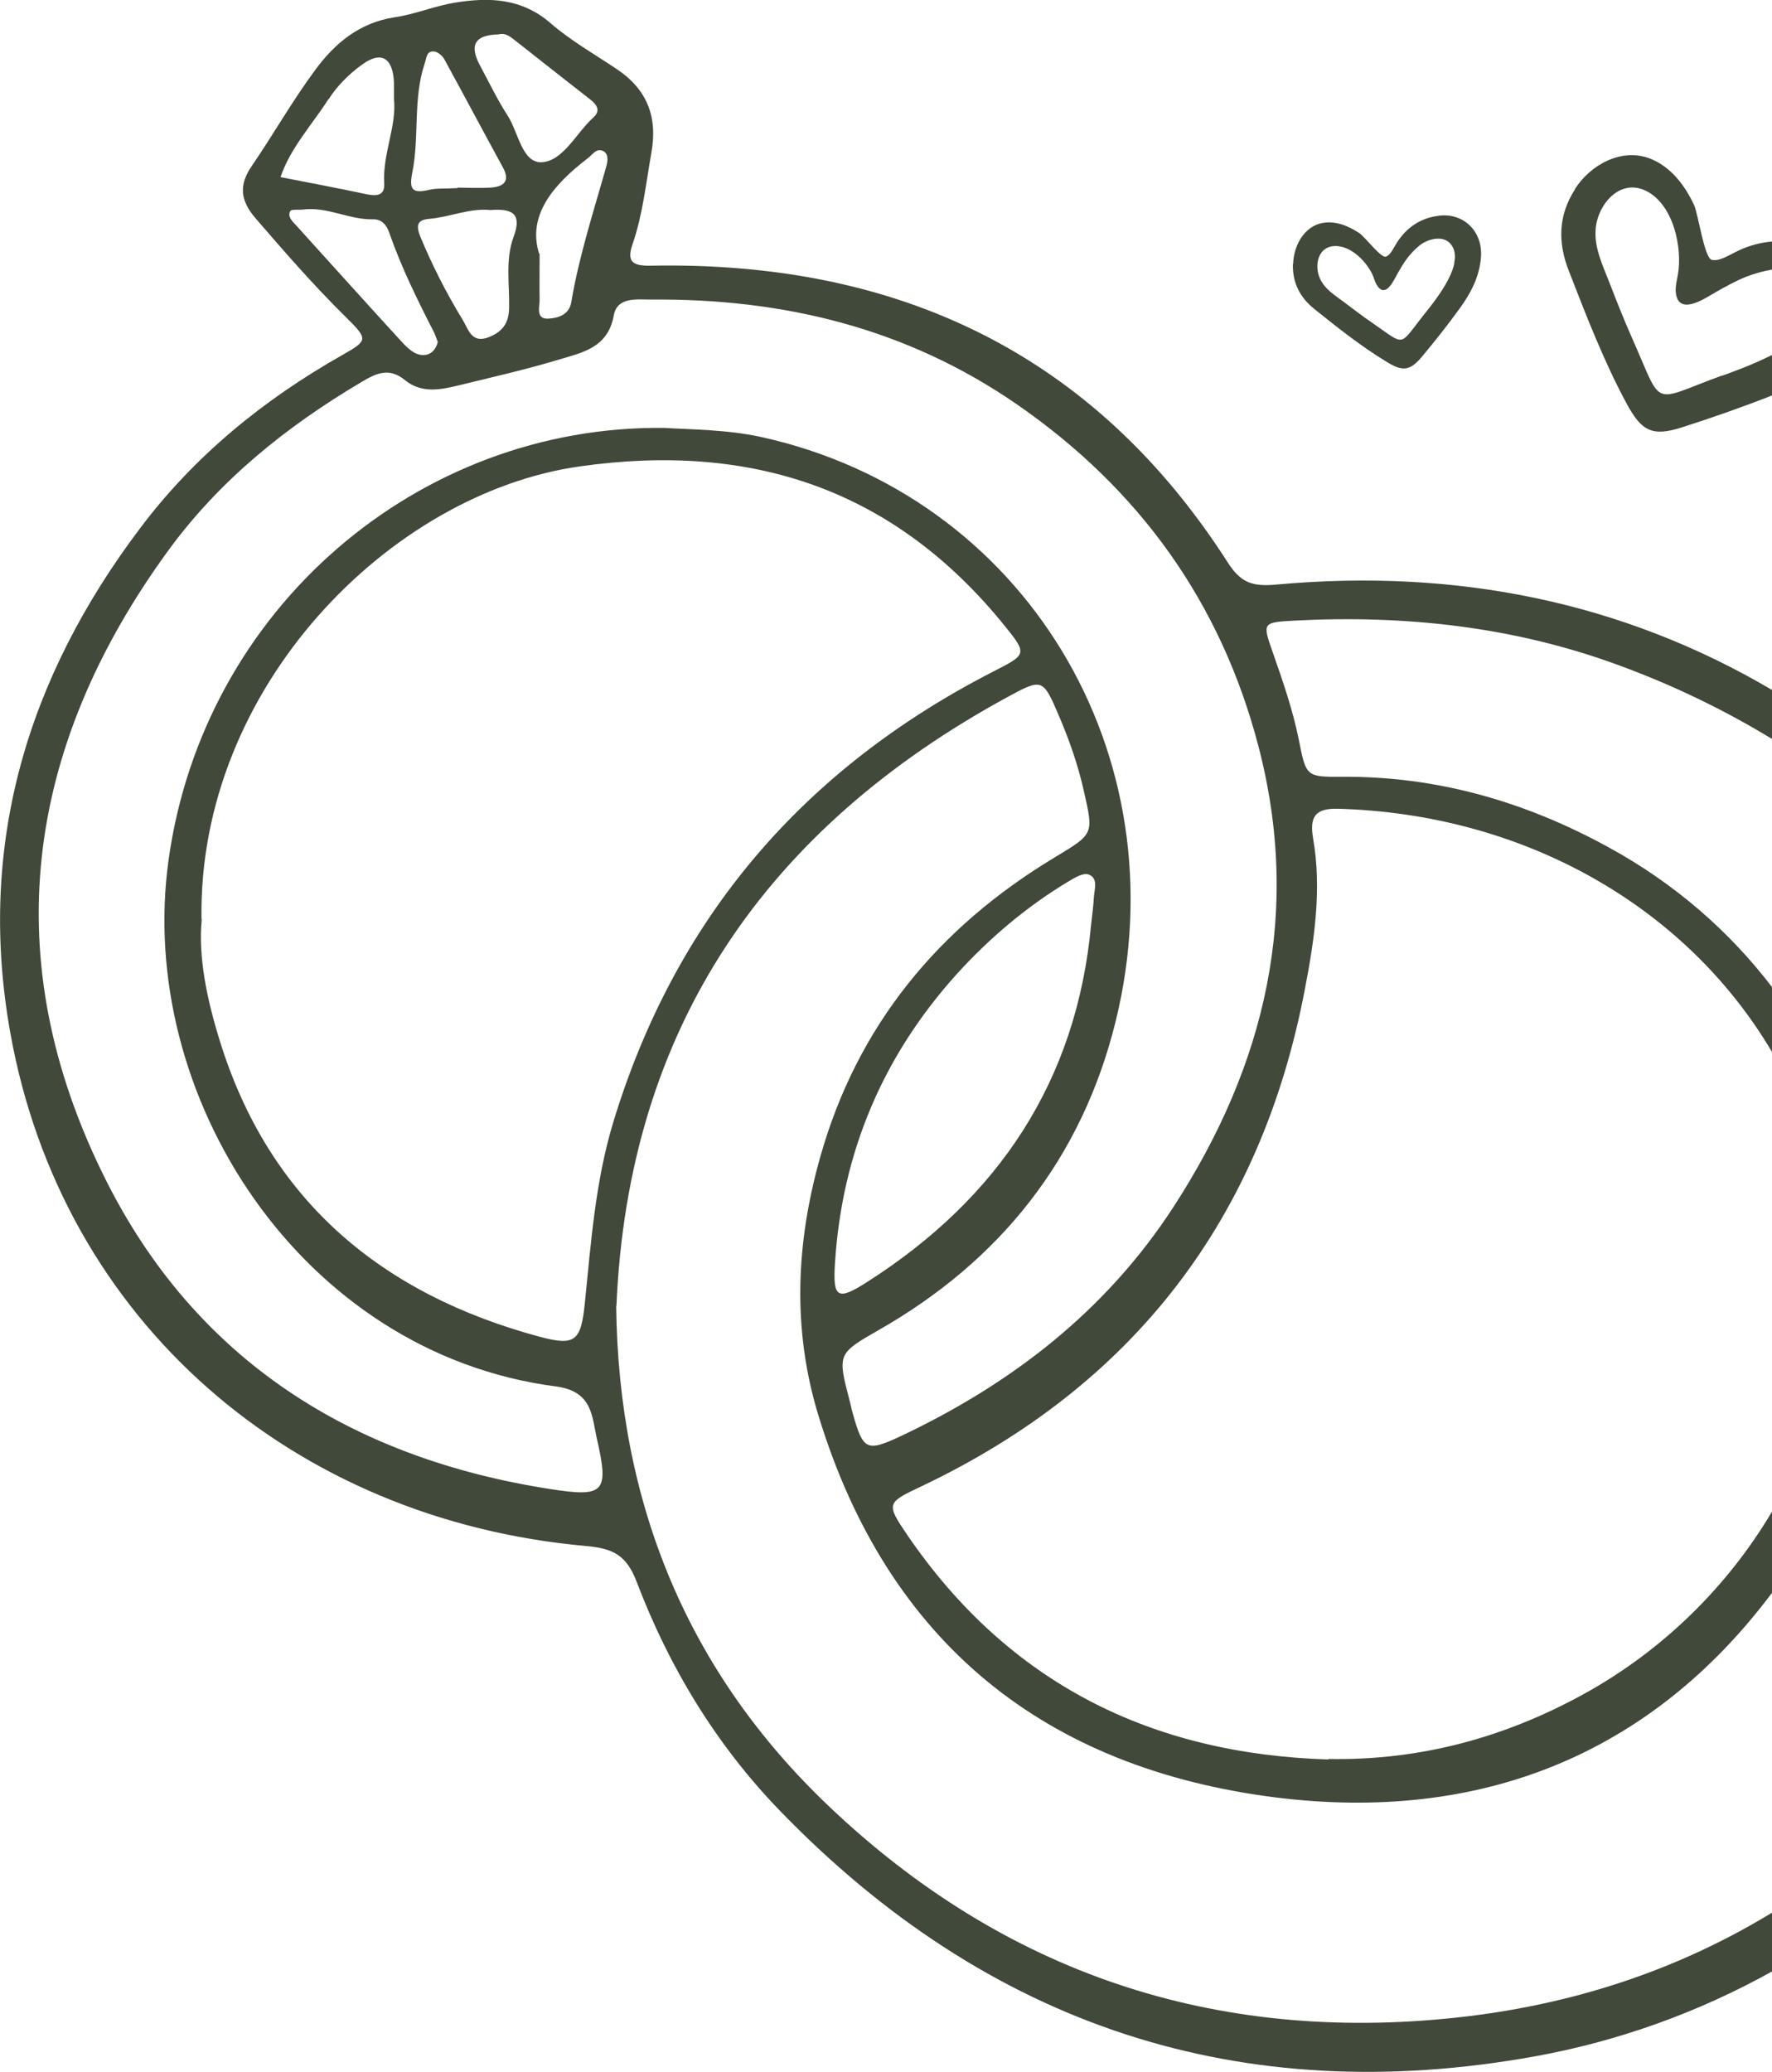 <svg xmlns="http://www.w3.org/2000/svg" id="Calque_2" data-name="Calque 2" viewBox="0 0 72.64 84.93"><defs><style>      .cls-1 {        fill: none;      }      .cls-2 {        fill: #40493a;      }    </style></defs><g id="Calque_2-2" data-name="Calque 2"><g><path class="cls-1" d="M53.04,25.43c-1.28.07-1.29.09-.88,1.26.42,1.2.84,2.4,1.09,3.66.29,1.46.3,1.49,1.74,1.48,3.92-.03,7.54,1.02,10.95,2.89,2.71,1.48,4.96,3.46,6.7,5.73v-10.17c-1.95-1.2-4.06-2.21-6.33-3.04-4.28-1.57-8.74-2.05-13.27-1.81Z"></path><path class="cls-1" d="M20.81,4.74c.44.68.59,1.95,1.4,1.91.88-.05,1.41-1.2,2.12-1.84.3-.27.14-.52-.13-.73-1.04-.81-2.08-1.63-3.12-2.45-.19-.15-.38-.29-.64-.23h0c-.97.03-1.22.44-.76,1.29.37.69.71,1.4,1.13,2.05Z"></path><path class="cls-1" d="M22.1,10.4h.02c0,.88-.01,1.36,0,1.85.01.32-.18.84.36.81.36-.02.85-.13.94-.68.32-1.9.92-3.73,1.44-5.58.06-.22.09-.52-.16-.62-.26-.11-.42.17-.61.31-1.42,1.09-2.48,2.34-1.99,3.91Z"></path><path class="cls-1" d="M54.82,33.15c-.93-.02-1.14.36-.99,1.23.36,2.07.05,4.16-.34,6.17-1.79,9.42-7.03,16.24-15.71,20.37-1.44.68-1.47.7-.58,2.01,4.15,6.07,10,8.97,17.26,9.19v-.02c3.76.07,7.23-.88,10.48-2.67,3.26-1.8,5.9-4.43,7.7-7.47v-18.84c-3.58-6.04-10.26-9.77-17.82-9.97Z"></path><path class="cls-1" d="M35.56,52.54c5.37-3.43,8.58-8.23,9.17-14.66.04-.36.09-.72.11-1.09.02-.34.2-.8-.23-.95-.21-.07-.56.14-.81.29-1.73,1.04-3.25,2.33-4.6,3.82-3.02,3.36-4.68,7.3-4.97,11.8-.1,1.47.1,1.58,1.33.79Z"></path><path class="cls-1" d="M55.05,12.35c.39.29.77.59,1.17.86,1.44.99,1.09,1.02,2.19-.36.32-.4,1.05-1.3,1.21-2.06h-.01c.06-.29.04-.55-.12-.76-.32-.43-.99-.23-1.32.05-.18.15-.34.32-.48.5-.16.21-.29.44-.42.67-.15.27-.47.98-.82.45-.07-.1-.1-.22-.14-.33-.23-.6-.94-1.35-1.65-1.28-.67.06-.79.86-.53,1.37.2.4.57.63.92.89Z"></path><path class="cls-1" d="M52.32,73.68c-9.49-1.19-15.93-6.35-18.77-15.66-1.08-3.53-.92-7.07.07-10.58,1.52-5.41,4.86-9.44,9.64-12.31,1.59-.96,1.57-.94,1.17-2.71-.24-1.07-.6-2.1-1.03-3.1-.64-1.5-.68-1.52-2.06-.77-9.96,5.41-15.59,13.6-16.07,24.98h-.01c.09,8.13,2.95,15.02,8.71,20.5,7.18,6.83,15.81,9.74,25.74,8.67,4.72-.51,9.04-1.93,12.93-4.3v-13.11c-5.01,6.68-12.01,9.42-20.32,8.39Z"></path><path class="cls-1" d="M70.34,11.97c-.46.27-1.6,1.05-1.65-.07,0-.21.05-.42.09-.63.2-1.11-.18-2.9-1.31-3.45-1.08-.52-1.98.57-2.06,1.57-.06.78.29,1.48.56,2.18.31.8.62,1.59.97,2.37,1.25,2.82.71,2.53,3.63,1.46.47-.17,1.28-.47,2.07-.86v-3.49c-.36.06-.71.16-1.05.29-.43.17-.84.4-1.25.63Z"></path><path class="cls-1" d="M17.17,14.53c.39.1.69-.12.78-.54h-.01c-.05-.11-.08-.22-.13-.33-.69-1.35-1.36-2.7-1.86-4.14-.1-.29-.3-.54-.66-.53-.98.02-1.88-.53-2.87-.4-.18.02-.47-.02-.52.06-.13.25.1.43.26.61,1.43,1.58,2.85,3.16,4.29,4.73.2.22.45.47.72.54Z"></path><path class="cls-1" d="M22.79,56.83c-10.44-1.36-17.23-11.91-15.88-21.58,1.44-10.34,10.26-17.82,20.3-17.72h0c1.21.08,2.59.08,3.98.38,10.79,2.37,17.25,12.99,14.54,23.97-1.38,5.59-4.72,9.8-9.73,12.65-1.66.95-1.67.98-1.18,2.85.05.18.08.36.13.53.43,1.53.56,1.62,1.97.96,4.55-2.15,8.41-5.13,11.18-9.39,3.78-5.82,5.27-12.1,3.48-18.92-1.54-5.88-4.89-10.53-9.9-13.99-4.52-3.12-9.57-4.34-14.99-4.29-.59,0-1.39-.12-1.53.65-.24,1.33-1.29,1.52-2.25,1.81-1.33.4-2.69.71-4.04,1.04-.78.19-1.57.37-2.27-.2-.65-.53-1.17-.29-1.8.09-3.07,1.82-5.81,4.02-7.92,6.92C1.01,30.66-.17,39.34,4.31,48.31c3.7,7.43,10.11,11.47,18.27,12.73,2.2.34,2.39.13,1.89-2.06-.21-.92-.17-1.95-1.68-2.15Z"></path><path class="cls-1" d="M20.1,8.62h.01c-.86-.1-1.66.28-2.51.35-.51.04-.55.28-.37.73.49,1.18,1.07,2.32,1.73,3.4.23.37.36.99,1.05.73.55-.21.85-.54.86-1.21.02-.97-.16-1.97.18-2.9.39-1.03-.13-1.17-.95-1.1Z"></path><path class="cls-1" d="M40.73,27.52c1.35-.69,1.39-.71.47-1.85-4.53-5.61-10.37-7.56-17.45-6.55-7.74,1.1-15.64,9.04-15.49,18.56h.01c-.15,1.54.21,3.27.73,4.95,2.02,6.57,6.63,10.41,13.11,12.16,1.49.4,1.71.18,1.87-1.43.25-2.47.43-4.93,1.15-7.33,2.55-8.41,7.81-14.52,15.6-18.51Z"></path><path class="cls-1" d="M17.6,7.78c.29-.07.6-.04,1.17-.07v-.02c.27,0,.82.03,1.36,0,.5-.04.8-.25.49-.82-.81-1.48-1.6-2.97-2.41-4.45-.08-.14-.27-.3-.42-.31-.31-.03-.3.26-.38.49-.49,1.46-.21,3.01-.51,4.48-.15.74.05.85.7.7Z"></path><path class="cls-1" d="M15.76,7.52c-.07-1.22.52-2.36.4-3.46h0v-.67c-.04-1.02-.52-1.32-1.31-.74-.53.38-1.02.87-1.37,1.42-.67,1.05-1.55,1.98-1.96,3.19,1.17.23,2.35.45,3.52.7.42.09.76.06.73-.44Z"></path><path class="cls-2" d="M59.71,82.7c-9.93,1.07-18.56-1.84-25.74-8.67-5.76-5.48-8.62-12.37-8.71-20.5h.01c.48-11.38,6.11-19.57,16.07-24.98,1.38-.75,1.42-.73,2.06.77.43,1,.79,2.03,1.03,3.1.4,1.77.42,1.75-1.17,2.71-4.78,2.87-8.12,6.9-9.64,12.31-.99,3.51-1.15,7.05-.07,10.58,2.84,9.31,9.28,14.47,18.77,15.66,8.31,1.03,15.31-1.71,20.32-8.39v-3.33c-1.8,3.04-4.44,5.67-7.7,7.47-3.25,1.79-6.72,2.74-10.48,2.67v.02c-7.26-.22-13.11-3.12-17.26-9.19-.89-1.31-.86-1.33.58-2.01,8.68-4.13,13.92-10.95,15.71-20.37.39-2.01.7-4.1.34-6.17-.15-.87.06-1.25.99-1.23,7.56.2,14.25,3.93,17.82,9.97v-2.66c-1.74-2.28-3.99-4.25-6.7-5.73-3.41-1.87-7.03-2.92-10.95-2.89-1.44.01-1.45-.02-1.74-1.48-.25-1.26-.67-2.46-1.09-3.66-.41-1.17-.4-1.19.88-1.26,4.53-.24,8.99.24,13.27,1.81,2.27.83,4.38,1.85,6.33,3.04v-2.01c-6.13-3.61-12.94-4.99-20.3-4.32-1.03.1-1.49-.09-2.02-.92-5.51-8.59-13.56-12.33-23.59-12.15-.77.02-1.06-.13-.8-.88.42-1.22.55-2.49.77-3.74.27-1.49-.18-2.61-1.42-3.44-.91-.61-1.88-1.16-2.7-1.87C21.39-.08,20.05-.12,18.64.11c-.84.14-1.64.48-2.47.6-1.44.22-2.45,1.07-3.25,2.16-.94,1.27-1.72,2.65-2.61,3.95-.53.78-.45,1.41.16,2.12,1.19,1.38,2.39,2.76,3.69,4.04.95.94.93.97-.14,1.58-3.21,1.82-6.03,4.11-8.26,7.07C1.11,27.78-.95,34.65.42,42.32c2.12,11.88,11.62,19.98,23.6,21.05,1.11.1,1.66.37,2.08,1.47,1.33,3.5,3.26,6.68,5.86,9.37,8.54,8.83,18.9,12.27,31.01,10.07,3.4-.62,6.67-1.8,9.67-3.47v-2.41c-3.89,2.37-8.21,3.79-12.93,4.3ZM34.23,51.75c.29-4.5,1.95-8.44,4.97-11.8,1.35-1.49,2.87-2.78,4.6-3.82.25-.15.6-.36.81-.29.43.15.25.61.23.95-.02.37-.07.73-.11,1.09-.59,6.43-3.8,11.23-9.17,14.66-1.23.79-1.43.68-1.33-.79ZM24.7,6.18c.25.1.22.4.16.62-.52,1.85-1.12,3.68-1.44,5.58-.09.55-.58.66-.94.68-.54.03-.35-.49-.36-.81-.01-.49,0-.97,0-1.85h-.02c-.49-1.57.57-2.82,1.99-3.91.19-.14.35-.42.61-.31ZM20.44,1.41h0c.26-.07.45.07.64.22,1.04.82,2.08,1.64,3.12,2.45.27.21.43.46.13.73-.71.64-1.24,1.79-2.12,1.84-.81.04-.96-1.23-1.4-1.91-.42-.65-.76-1.36-1.13-2.05-.46-.85-.21-1.26.76-1.28ZM20.87,12.62c-.01.67-.31,1-.86,1.21-.69.26-.82-.36-1.05-.73-.66-1.08-1.24-2.22-1.73-3.4-.18-.45-.14-.69.37-.73.85-.07,1.65-.45,2.51-.36h-.01c.82-.06,1.34.08.95,1.11-.34.93-.16,1.93-.18,2.9ZM16.9,7.08c.3-1.47.02-3.02.51-4.48.08-.23.07-.52.38-.49.15.01.34.17.42.31.81,1.48,1.6,2.97,2.41,4.45.31.57.01.78-.49.82-.54.03-1.09,0-1.37,0v.02c-.56.03-.87,0-1.16.07-.65.15-.85.04-.7-.7ZM13.47,4.07c.35-.55.84-1.04,1.37-1.42.79-.58,1.27-.28,1.31.74v.66h0c.12,1.11-.47,2.25-.4,3.47.03.5-.31.53-.73.44-1.17-.25-2.35-.47-3.52-.7.41-1.21,1.29-2.14,1.96-3.19ZM12.16,9.26c-.16-.18-.39-.36-.26-.61.05-.08.34-.04.52-.06.99-.13,1.89.42,2.87.4.36-.01.56.24.66.53.5,1.44,1.17,2.79,1.86,4.14.05.11.08.22.13.34h.01c-.09.41-.39.63-.78.53-.27-.07-.52-.32-.72-.54-1.44-1.57-2.86-3.15-4.29-4.73ZM22.58,61.04c-8.16-1.26-14.57-5.3-18.27-12.73C-.17,39.34,1.01,30.66,6.88,22.59c2.11-2.9,4.85-5.1,7.92-6.92.63-.38,1.15-.62,1.8-.09.7.57,1.49.39,2.27.2,1.35-.33,2.71-.64,4.04-1.04.96-.29,2.01-.48,2.25-1.81.14-.77.94-.65,1.53-.65,5.42-.05,10.47,1.17,14.99,4.29,5.01,3.46,8.36,8.11,9.9,13.99,1.79,6.82.3,13.1-3.48,18.92-2.77,4.26-6.63,7.24-11.18,9.39-1.41.66-1.54.57-1.97-.96-.05-.17-.08-.35-.13-.53-.49-1.87-.48-1.9,1.18-2.85,5.01-2.85,8.35-7.06,9.73-12.65,2.71-10.98-3.75-21.6-14.54-23.97-1.39-.3-2.77-.3-3.98-.37h0c-10.04-.11-18.86,7.37-20.3,17.71-1.35,9.67,5.44,20.22,15.88,21.58,1.51.2,1.47,1.23,1.68,2.15.5,2.19.31,2.4-1.89,2.06ZM23.98,53.36c-.16,1.61-.38,1.83-1.87,1.43-6.48-1.75-11.09-5.59-13.11-12.16-.52-1.68-.88-3.41-.73-4.95h-.01c-.15-9.52,7.75-17.46,15.49-18.56,7.08-1.01,12.92.94,17.45,6.55.92,1.14.88,1.16-.47,1.85-7.79,3.99-13.05,10.1-15.6,18.51-.72,2.4-.9,4.86-1.15,7.33Z"></path><path class="cls-2" d="M70.57,15.4c-2.92,1.07-2.38,1.36-3.63-1.46-.35-.78-.66-1.57-.97-2.37-.27-.7-.62-1.4-.56-2.18.08-1,.98-2.09,2.06-1.57,1.13.55,1.51,2.34,1.31,3.45-.04.21-.09.42-.09.63.05,1.12,1.19.34,1.65.07.41-.23.82-.46,1.25-.63.34-.13.7-.23,1.05-.29v-1.15c-.45.04-.9.15-1.35.36-.37.17-.8.47-1.12.39-.31-.08-.55-1.87-.73-2.26-.38-.8-.95-1.56-1.8-1.89-1.17-.45-2.44.25-3.08,1.25h.01c-.69,1.07-.72,2.17-.26,3.35.72,1.85,1.43,3.7,2.38,5.46.6,1.1,1.03,1.35,2.25.96,1.25-.4,2.48-.83,3.7-1.31v-1.66c-.79.4-1.6.69-2.07.86Z"></path><path class="cls-2" d="M53.91,12.69c.95.76,1.89,1.51,2.93,2.14.65.4.95.39,1.46-.22.53-.64,1.05-1.29,1.54-1.97.45-.62.81-1.3.87-2.1.08-1.05-.71-1.82-1.71-1.7-.75.09-1.32.46-1.74,1.11-.13.21-.26.51-.45.57-.19.07-.86-.81-1.08-.96-.45-.3-.98-.52-1.52-.42-.75.14-1.18.93-1.2,1.68h-.01c-.02.79.3,1.39.91,1.87ZM54.66,10.09c.71-.07,1.42.68,1.65,1.28.04.11.07.23.14.33.35.53.67-.18.82-.45.13-.23.26-.46.42-.67.14-.18.3-.35.48-.5.33-.28,1-.48,1.32-.05.16.21.18.47.12.76h.01c-.16.76-.89,1.66-1.21,2.06-1.1,1.38-.75,1.35-2.19.36-.4-.27-.78-.57-1.17-.86-.35-.26-.72-.49-.92-.89-.26-.51-.14-1.31.53-1.37Z"></path></g></g></svg>